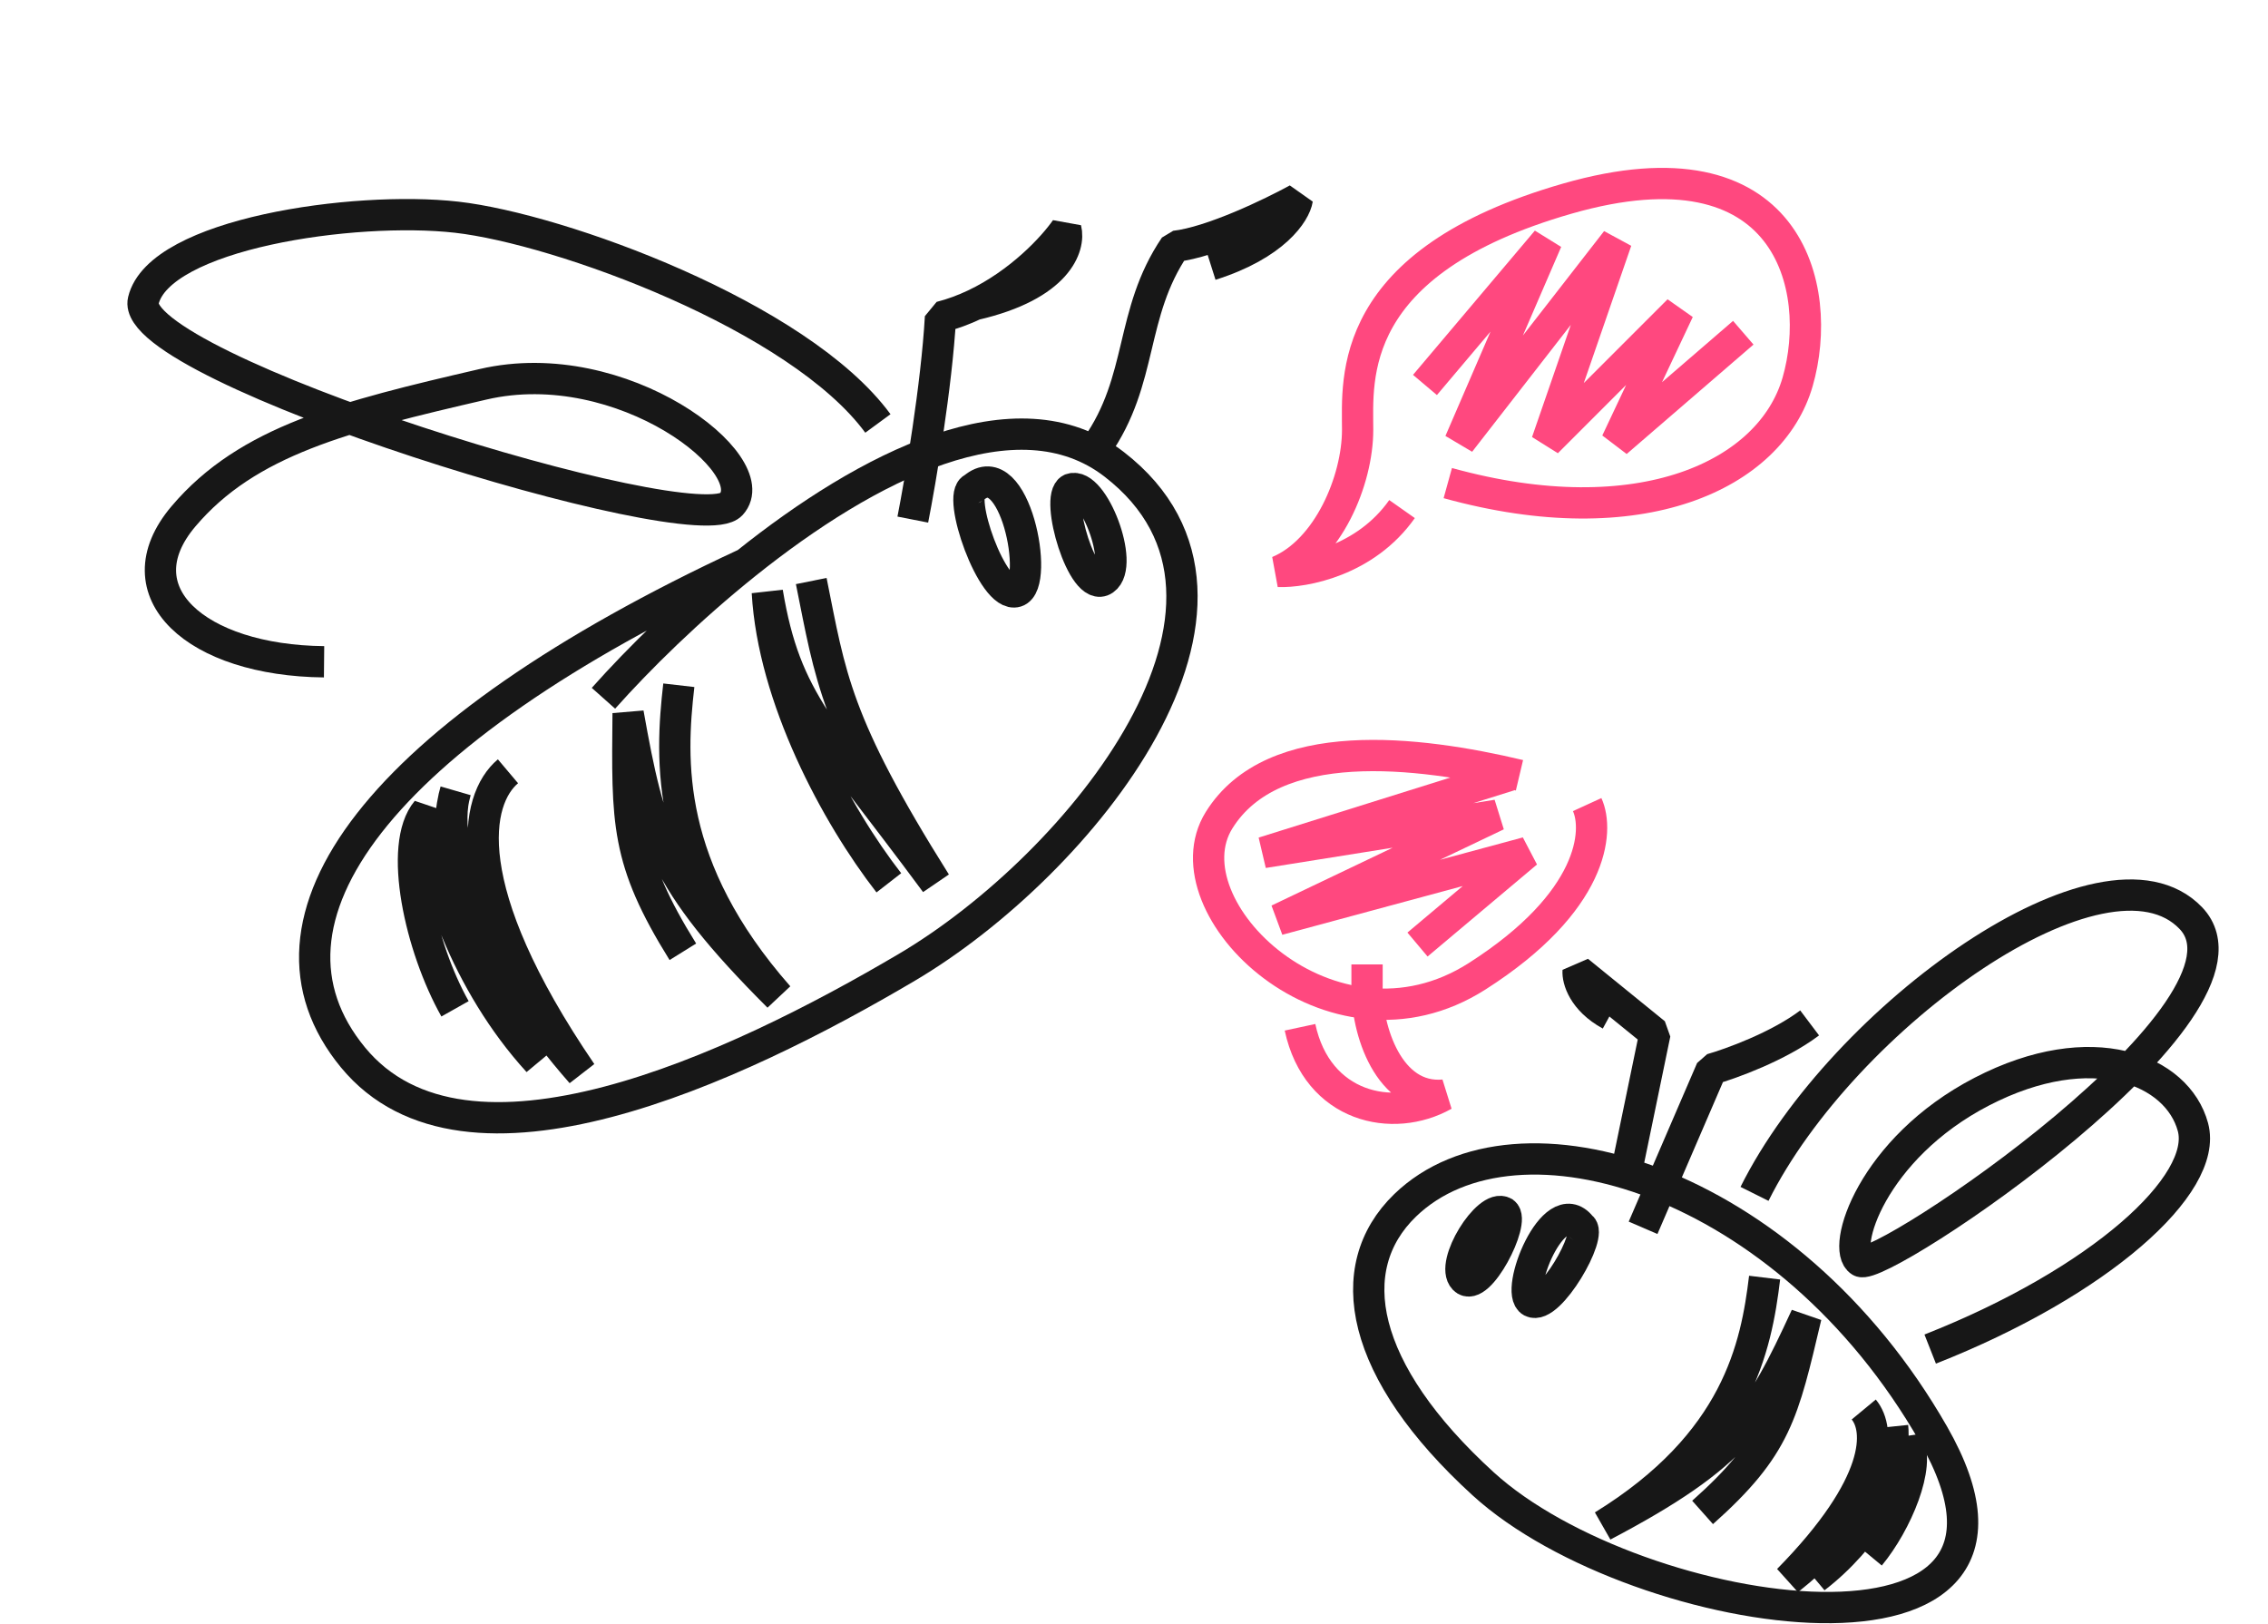 <?xml version="1.0" encoding="UTF-8"?> <svg xmlns="http://www.w3.org/2000/svg" width="377" height="270" viewBox="0 0 377 270" fill="none"> <path d="M240.66 80.296C272.647 89.15 294.344 79.001 298.817 63.452C303.291 47.903 297.475 22.419 260.568 33.002C223.66 43.584 225.673 63.02 225.673 71.442C225.673 79.865 220.752 91.526 212.476 94.982C216.801 95.126 226.971 93.254 233.055 84.615" stroke="#FF487F" stroke-width="5.2" stroke-linejoin="bevel"></path> <path d="M252.574 128.863C235.692 124.861 211.601 121.903 202.632 136.344C193.664 150.785 221.273 177.754 245.54 162.269C264.954 149.881 265.821 138.084 263.828 133.735" stroke="#FF487F" stroke-width="5.2" stroke-linejoin="bevel"></path> <path d="M216.095 170.748C218.964 184.123 231.549 186.782 240.016 182.022C230.879 182.869 227.057 171.232 227.238 163.771L227.238 160.305" stroke="#FF487F" stroke-width="5.2" stroke-linejoin="bevel"></path> <path d="M321.376 238.369C297.075 195.942 252.065 182.443 233.564 200.35C222.794 210.774 225.998 227.9 246.542 246.634C272.223 270.052 345.676 280.797 321.376 238.369Z" stroke="#171717" stroke-width="5.2" stroke-linejoin="bevel"></path> <path d="M267.672 168.678C263.156 166.209 262.225 162.787 262.324 161.385L275.1 171.763L270.347 194.763" stroke="#171717" stroke-width="5.2" stroke-linejoin="bevel"></path> <path d="M273.122 204.08L284.489 177.717C287.765 176.784 295.614 173.939 300.807 170.023" stroke="#171717" stroke-width="5.2" stroke-linejoin="bevel"></path> <path d="M291.644 198.44C306.353 168.958 349.95 137.728 364.178 152.606C378.407 167.485 312.576 211.646 309.263 209.647C305.95 207.648 311.158 190.892 329.437 181.437C347.717 171.981 361.943 177.785 364.523 187.336C367.102 196.888 348.982 213.151 320.849 224.237" stroke="#171717" stroke-width="5.2" stroke-linejoin="bevel"></path> <path d="M262.793 203.858C264.947 205.013 257.517 217.918 254.581 216.342C251.645 214.766 258.287 198.162 262.793 203.858Z" stroke="#171717" stroke-width="5.2" stroke-linejoin="bevel"></path> <path d="M249.999 201.529C251.981 202.975 245.778 215.056 243.376 212.581C240.975 210.106 247.331 199.93 249.999 201.529Z" stroke="#171717" stroke-width="5.2" stroke-linejoin="bevel"></path> <path d="M309.804 234.279C312.573 237.623 312.902 246.69 297.251 262.609C307.556 254.416 315.382 243.758 314.603 237.145C315.301 244.807 309.69 254.902 301.702 262.261C310.116 255.832 315.625 246.008 317.081 239.61C319.326 243.53 315.289 253.131 310.8 258.554" stroke="#171717" stroke-width="5.2" stroke-linejoin="bevel"></path> <path d="M293.323 212.36C291.939 223.825 288.824 239.827 266.476 253.596C288.862 241.809 292.444 235.603 300.208 218.803C296.389 234.935 295.318 240.436 283.014 251.386" stroke="#171717" stroke-width="5.2" stroke-linejoin="bevel"></path> <path d="M145.929 70.385C132.805 52.498 93.01 38.037 75.915 36.103C58.82 34.169 26.485 38.876 23.83 49.958C21.176 61.039 115.636 90.326 121.545 83.83C127.454 77.334 103.454 58.511 80.336 63.867C57.218 69.223 41.175 73.229 30.505 85.815C19.835 98.4 32.637 109.791 53.869 109.997" stroke="#171717" stroke-width="5.2" stroke-linejoin="bevel"></path> <path d="M161.823 81.132C158.919 82.041 164.982 99.564 168.942 98.325C172.902 97.086 168.67 75.222 161.823 81.132Z" stroke="#171717" stroke-width="5.2" stroke-linejoin="bevel"></path> <path d="M178.017 81.282C175.254 82.586 180.01 98.814 183.527 96.35C187.044 93.886 181.654 79.952 178.017 81.282Z" stroke="#171717" stroke-width="5.2" stroke-linejoin="bevel"></path> <path d="M100.309 116.064C106.192 109.457 114.567 101.209 124.019 93.65M124.019 93.65C144.096 77.594 169.027 64.653 185.223 77.189C214.999 100.236 179.434 143.831 150.761 160.769C122.089 177.708 77.426 198.534 58.678 175.764C39.931 152.994 62.814 122.052 124.019 93.65Z" stroke="#171717" stroke-width="5.2" stroke-linejoin="bevel"></path> <path d="M151.732 86.365C152.995 79.926 155.683 64.178 156.333 52.698C158.328 52.19 160.229 51.476 162.016 50.629M162.016 50.629C169.54 47.062 175.058 41.12 177.172 38.073C177.894 40.924 175.873 47.428 162.016 50.629Z" stroke="#171717" stroke-width="5.2" stroke-linejoin="bevel"></path> <path d="M201.266 44.027C211.904 40.664 215.287 35.34 215.649 33.099C211.397 35.434 201.375 40.272 195.296 40.944C187.698 52.153 190.14 63.081 182.27 74.289" stroke="#171717" stroke-width="5.2" stroke-linejoin="bevel"></path> <path d="M134.85 96.576C138.049 112.431 138.751 120.046 155.528 146.731C136.484 120.991 130.612 116.7 127.551 98.452C128.54 115.964 138.936 135.407 147.748 146.737" stroke="#171717" stroke-width="5.2" stroke-linejoin="bevel"></path> <path d="M84.437 128.198C78.913 132.86 75.697 147.62 96.641 178.325C82.175 161.858 72.498 142.083 75.728 131.477C72.322 143.826 78.535 162.024 89.45 176.441C77.563 163.421 71.436 145.698 70.939 134.784C66.103 140.545 69.884 157.469 75.637 167.68" stroke="#171717" stroke-width="5.2" stroke-linejoin="bevel"></path> <path d="M112.837 113.898C111.399 126.403 110.568 144.224 129.415 165.653C110.044 146.3 108.005 138.653 104.408 118.551C104.245 136.727 103.96 142.853 113.51 158.2" stroke="#171717" stroke-width="5.2" stroke-linejoin="bevel"></path> <path d="M236.865 63.986L257.121 40.01L242.653 73.494L268.695 40.01L257.121 73.494L279.03 51.585L268.695 73.494L289.778 55.305" stroke="#FF487F" stroke-width="5.2" stroke-linejoin="bevel"></path> <path d="M250.92 128.886L209.996 141.701L248.853 135.5L212.476 152.862L253.814 141.701L235.625 156.996" stroke="#FF487F" stroke-width="5.2" stroke-linejoin="bevel"></path> </svg> 